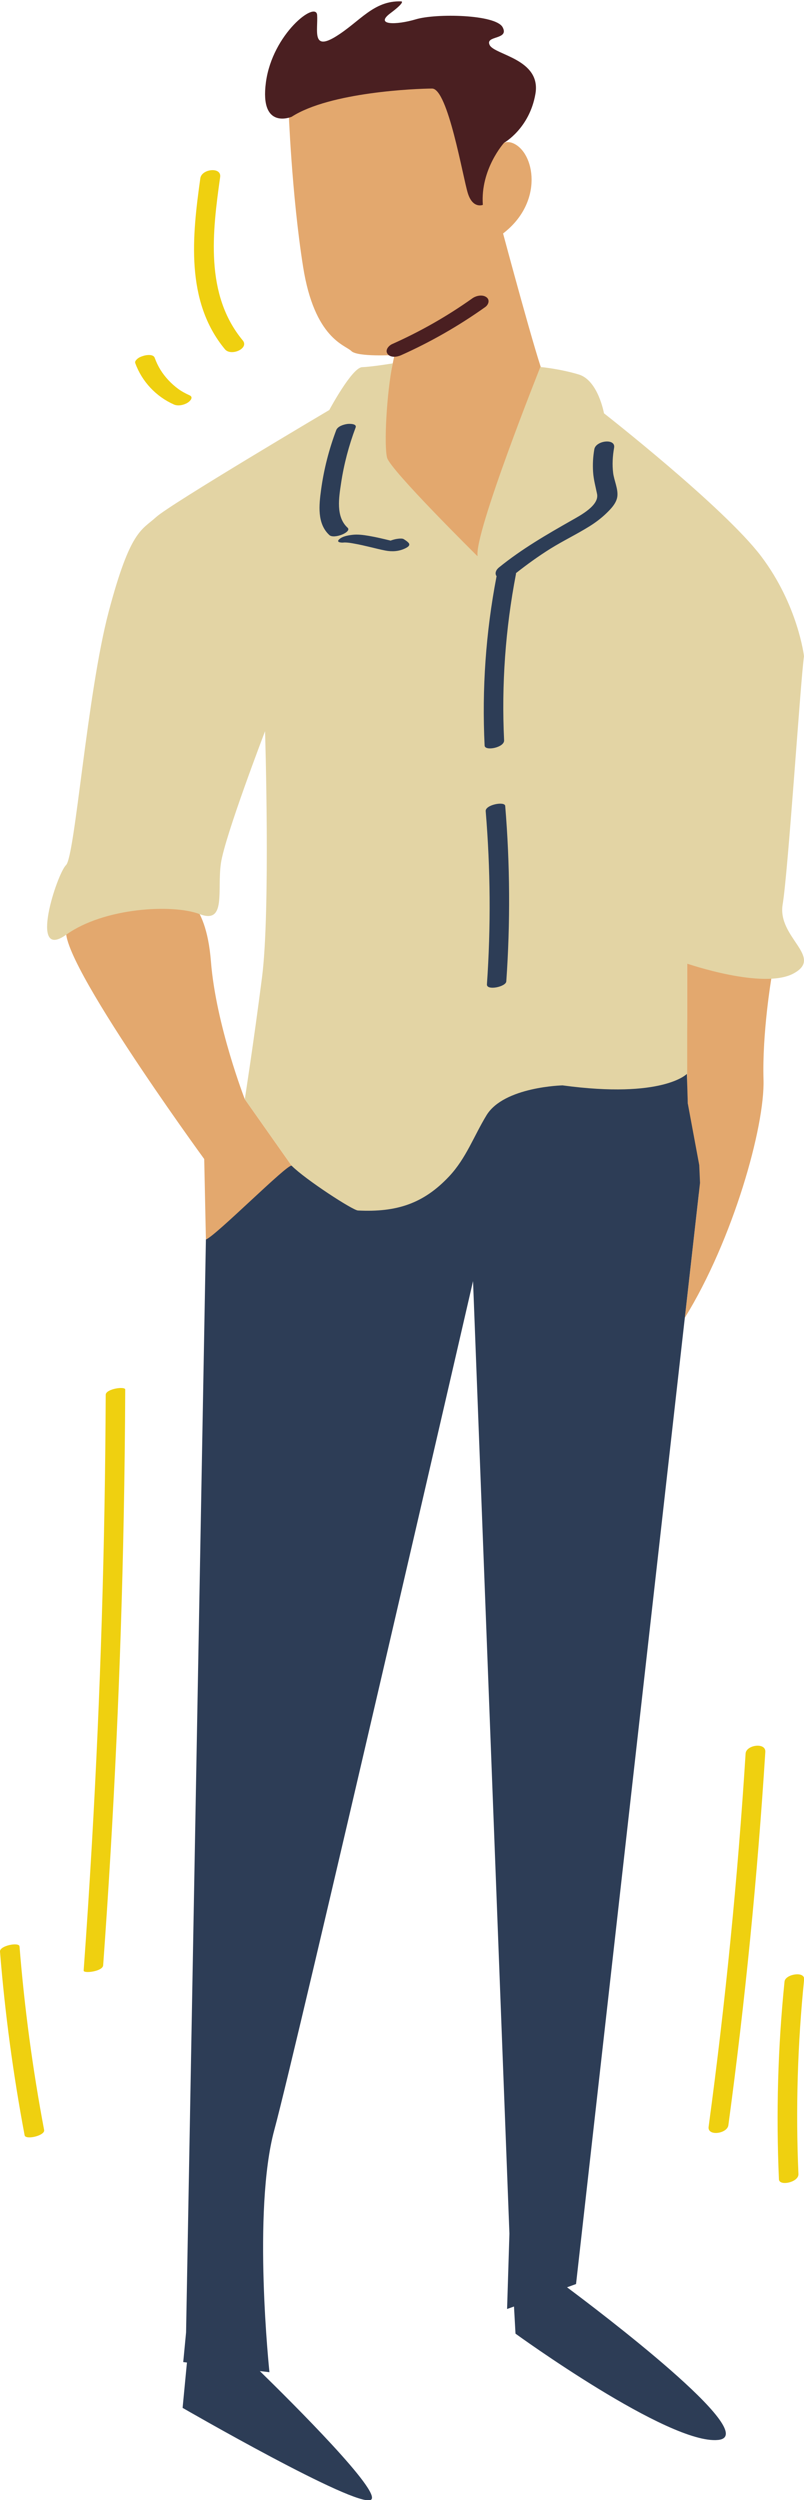<?xml version="1.0" encoding="UTF-8"?><svg xmlns="http://www.w3.org/2000/svg" xmlns:xlink="http://www.w3.org/1999/xlink" height="371.2" preserveAspectRatio="xMidYMid meet" version="1.0" viewBox="0.0 -0.2 119.4 371.2" width="119.4" zoomAndPan="magnify"><defs><clipPath id="a"><path d="M 6 53 L 119.422 53 L 119.422 183 L 6 183 Z M 6 53"/></clipPath><clipPath id="b"><path d="M 27 62 L 108 62 L 108 371.039 L 27 371.039 Z M 27 62"/></clipPath><clipPath id="c"><path d="M 0 25 L 119.422 25 L 119.422 324 L 0 324 Z M 0 25"/></clipPath></defs><g><g id="change1_1"><path d="M 114.555 145.047 C 108.539 144.676 102.055 142.879 102.055 142.879 L 102.055 151 C 102.055 151 101.73 163.809 102.535 167.23 C 103.34 170.652 103.77 177.102 103.77 177.102 L 101.699 195.465 C 108.887 183.832 113.598 167.031 113.387 160.094 C 113.18 153.156 114.555 145.047 114.555 145.047 Z M 31.324 142.539 C 30.578 133.086 26.598 132.59 26.598 132.59 C 20.875 130.598 10.18 137.316 10.18 137.316 C 6.555 139.305 30.328 171.891 30.328 171.891 L 30.578 183.832 C 30.578 183.832 30.578 183.832 34.559 182.09 C 38.535 180.348 43.316 172.887 43.316 172.887 L 36.355 163.004 C 36.355 163.004 32.07 151.992 31.324 142.539 Z M 80.789 55.598 C 81.703 57.422 71.586 75.762 70.934 82.406 C 70.934 82.406 62.805 76.68 60.461 74.332 C 58.117 71.988 55.383 68.68 56.164 64.512 C 56.945 60.344 58.582 52.512 58.582 52.512 C 58.582 52.512 53.086 52.832 52.176 51.922 C 51.262 51.012 46.703 50.098 45.012 39.414 C 43.316 28.734 42.844 15.887 42.844 15.887 C 42.844 15.887 59.918 10.664 67.344 12.227 C 67.344 12.227 67.418 25.605 71.457 27.559 C 71.457 27.559 72.891 19.742 76.145 21.047 C 79.402 22.348 80.836 29.773 74.711 34.465 C 74.711 34.465 79.879 53.773 80.789 55.598" fill="#e3a86e"/></g><g clip-path="url(#a)" id="change2_1"><path d="M 57.484 67.758 C 57.957 69.586 70.934 82.406 70.934 82.406 C 70.316 79.168 80.246 54.289 80.246 54.289 C 80.246 54.289 83.07 54.539 85.949 55.402 C 88.832 56.27 89.695 61.164 89.695 61.164 C 89.695 61.164 107.566 75.148 113.047 82.406 C 118.52 89.66 119.398 97.223 119.398 97.223 C 118.879 100.91 117.051 129.172 116.23 134.09 C 115.41 139.004 122.375 141.871 117.867 144.328 C 113.363 146.785 102.055 142.879 102.055 142.879 L 102.055 163.344 L 99.742 161.023 C 97.852 163.574 93.578 162.184 87 162.184 C 80.422 162.184 73.875 165.641 70.781 170.672 C 67.684 175.699 68.371 180.023 56.914 182.098 C 39.109 185.32 43.316 172.887 43.316 172.887 L 36.355 163.004 C 36.355 163.004 37.66 154.668 38.918 144.855 C 40.176 135.039 39.363 108.367 39.363 108.367 C 39.363 108.367 33.383 123.969 32.805 127.996 C 32.227 132.02 33.633 137.055 29.652 135.527 C 25.672 134 15.48 134.539 9.836 138.578 C 4.191 142.621 8.473 129.504 9.805 128.246 C 11.137 126.988 12.934 102.727 16.148 90.594 C 19.363 78.465 21.031 78.535 23.191 76.57 C 25.352 74.609 48.902 60.676 48.902 60.676 C 48.902 60.676 52.273 54.375 53.773 54.316 C 55.273 54.258 58.32 53.754 58.32 53.754 C 57.414 58.18 57.008 65.93 57.484 67.758" fill="#e3d4a4"/></g><g clip-path="url(#b)" id="change3_1"><path d="M 75.188 145.516 C 75.793 136.836 75.746 128.133 75.027 119.461 C 74.965 118.727 72.051 119.293 72.129 120.238 C 72.84 128.793 72.906 137.391 72.312 145.953 C 72.242 146.922 75.133 146.324 75.188 145.516 Z M 71.969 110.5 C 72.008 111.367 74.918 110.797 74.863 109.723 C 74.465 101.449 75.059 93.176 76.621 85.047 C 76.633 84.992 76.629 84.945 76.625 84.898 C 78.27 83.602 79.969 82.375 81.742 81.266 C 83.645 80.086 85.664 79.117 87.559 77.934 C 88.441 77.383 89.266 76.762 90.016 76.043 C 90.719 75.367 91.574 74.496 91.684 73.48 C 91.805 72.367 91.203 71.152 91.059 70.043 C 90.902 68.785 90.98 67.52 91.199 66.273 C 91.449 64.836 88.488 65.207 88.262 66.5 C 88.066 67.617 88.004 68.738 88.078 69.871 C 88.148 71.008 88.445 72.035 88.668 73.141 C 89.016 74.836 86.195 76.324 84.949 77.031 C 81.168 79.18 77.484 81.309 74.094 84.059 C 73.668 84.402 73.426 84.941 73.754 85.367 C 73.746 85.387 73.734 85.406 73.73 85.43 C 72.145 93.688 71.559 102.098 71.969 110.5 Z M 50.344 79.902 C 49.887 80.348 50.758 80.391 51.023 80.355 C 51.07 80.352 51.117 80.348 51.164 80.344 C 51.324 80.348 51.48 80.352 51.637 80.367 C 51.664 80.367 51.691 80.371 51.715 80.375 C 51.801 80.387 51.887 80.395 51.973 80.406 C 52.172 80.438 52.375 80.469 52.574 80.508 C 53.422 80.656 54.258 80.855 55.094 81.055 C 55.801 81.223 56.508 81.406 57.223 81.543 C 58.219 81.734 59.207 81.68 60.148 81.234 C 60.508 81.062 61.016 80.781 60.664 80.387 C 60.469 80.176 60.215 80.016 59.973 79.859 C 59.785 79.734 59.441 79.762 59.238 79.777 C 58.867 79.809 58.461 79.902 58.109 80.031 C 58.094 80.039 58.059 80.055 58.016 80.07 C 56.938 79.812 55.859 79.547 54.766 79.363 C 53.957 79.227 53.105 79.109 52.285 79.215 C 51.648 79.297 50.824 79.434 50.344 79.902 Z M 51.617 78.152 C 49.836 76.52 50.336 73.664 50.652 71.543 C 51.074 68.719 51.809 65.949 52.812 63.277 C 53.035 62.684 51.871 62.711 51.586 62.75 C 51.031 62.824 50.148 63.086 49.926 63.68 C 48.855 66.531 48.094 69.492 47.684 72.512 C 47.379 74.766 47.059 77.543 48.914 79.246 C 49.605 79.883 52.312 78.789 51.617 78.152 Z M 106.656 362.074 C 99.344 362.84 76.555 346.293 76.555 346.293 L 76.332 342.262 L 75.305 342.633 L 75.652 331.438 L 70.25 190.016 C 70.25 190.016 44.023 303.961 40.746 316.016 C 37.469 328.074 40.016 352.016 40.016 352.016 L 38.586 351.848 C 43.434 356.586 56.832 369.91 55.09 370.961 C 52.965 372.242 27.117 357.312 27.117 357.312 L 27.762 350.578 L 27.211 350.512 L 27.633 346.102 L 30.578 183.832 C 31.957 183.395 42.848 172.418 43.316 172.887 C 45.344 174.922 52.375 179.496 53.156 179.531 C 58.852 179.809 62.863 178.551 66.703 174.461 C 69.227 171.77 70.371 168.473 72.25 165.391 C 74.836 161.148 83.547 160.953 83.547 160.953 C 98.449 162.973 102.008 159.25 102.008 159.25 L 102.141 163.637 L 103.844 172.801 L 103.957 175.426 L 85.547 338.926 L 84.211 339.41 C 88.555 342.648 113.34 361.371 106.656 362.074" fill="#2d3d56"/></g><g clip-path="url(#c)" id="change4_1"><path d="M 0 289.566 C 0.734 298.719 1.957 307.816 3.656 316.84 C 3.793 317.57 6.711 316.895 6.555 316.062 C 4.852 307.043 3.633 297.941 2.898 288.789 C 2.844 288.121 -0.07 288.672 0 289.566 Z M 15.699 206.895 C 15.602 229.117 14.922 251.336 13.648 273.52 C 13.285 279.812 12.879 286.098 12.422 292.383 C 12.387 292.863 15.254 292.52 15.32 291.609 C 16.926 269.445 17.949 247.238 18.375 225.023 C 18.496 218.723 18.57 212.422 18.598 206.117 C 18.598 205.586 15.703 206.008 15.699 206.895 Z M 119.418 293.707 C 119.551 292.414 116.617 292.906 116.508 294.016 C 115.516 303.77 115.246 313.578 115.676 323.375 C 115.723 324.445 118.629 323.824 118.574 322.598 C 118.152 312.961 118.445 303.305 119.418 293.707 Z M 110.727 260.156 C 109.555 278.691 107.723 297.18 105.234 315.582 C 105.039 317.02 107.992 316.621 108.168 315.348 C 110.656 296.941 112.484 278.453 113.656 259.922 C 113.75 258.449 110.809 258.879 110.727 260.156 Z M 28.148 58.492 C 27.84 58.355 27.535 58.203 27.238 58.035 C 27.098 57.957 26.961 57.871 26.824 57.785 C 26.797 57.77 26.781 57.762 26.77 57.754 C 26.754 57.742 26.742 57.734 26.719 57.719 C 26.645 57.668 26.57 57.617 26.5 57.566 C 25.961 57.176 25.465 56.73 25.012 56.246 C 24.086 55.254 23.438 54.199 22.977 52.93 C 22.773 52.359 21.781 52.492 21.344 52.621 C 21.004 52.723 20.633 52.855 20.371 53.102 C 20.223 53.242 19.996 53.473 20.082 53.703 C 21.066 56.441 23.176 58.688 25.836 59.863 C 26.449 60.137 27.34 59.934 27.883 59.582 C 28.242 59.352 28.789 58.777 28.148 58.492 Z M 36.051 50.344 C 37.043 51.543 34.305 52.742 33.406 51.66 C 27.492 44.523 28.551 34.793 29.75 26.266 C 29.945 24.867 32.91 24.539 32.695 26.082 C 31.551 34.223 30.395 43.52 36.051 50.344" fill="#efd010"/></g><g id="change5_1"><path d="M 72.219 43.914 C 71.617 43.496 70.699 43.703 70.145 44.098 C 66.41 46.754 62.43 49.016 58.246 50.883 C 57.727 51.113 57.137 51.781 57.559 52.352 C 57.992 52.938 58.957 52.809 59.523 52.559 C 63.926 50.594 68.129 48.188 72.059 45.391 C 72.555 45.039 72.797 44.316 72.219 43.914 Z M 79.516 13.73 C 78.629 18.898 74.855 21.004 74.855 21.004 C 74.855 21.004 71.316 24.926 71.707 30.219 C 71.707 30.219 70.215 30.852 69.477 28.488 C 68.738 26.129 66.523 12.941 64.164 12.949 C 61.805 12.957 49.035 13.461 43.316 17.137 C 43.316 17.137 38.523 19.195 39.492 12.004 C 40.461 4.812 46.961 -0.168 47.098 2.047 C 47.234 4.258 46.27 7.438 49.863 5.227 C 53.461 3.012 55.457 -0.145 59.59 0.004 C 59.59 0.004 60.328 0.004 57.965 1.773 C 55.602 3.547 58.809 3.547 61.781 2.66 C 64.754 1.773 73.609 1.922 74.645 3.844 C 75.676 5.762 71.984 5.023 72.723 6.496 C 73.461 7.973 80.398 8.566 79.516 13.73" fill="#4a1f21"/></g></g></svg>